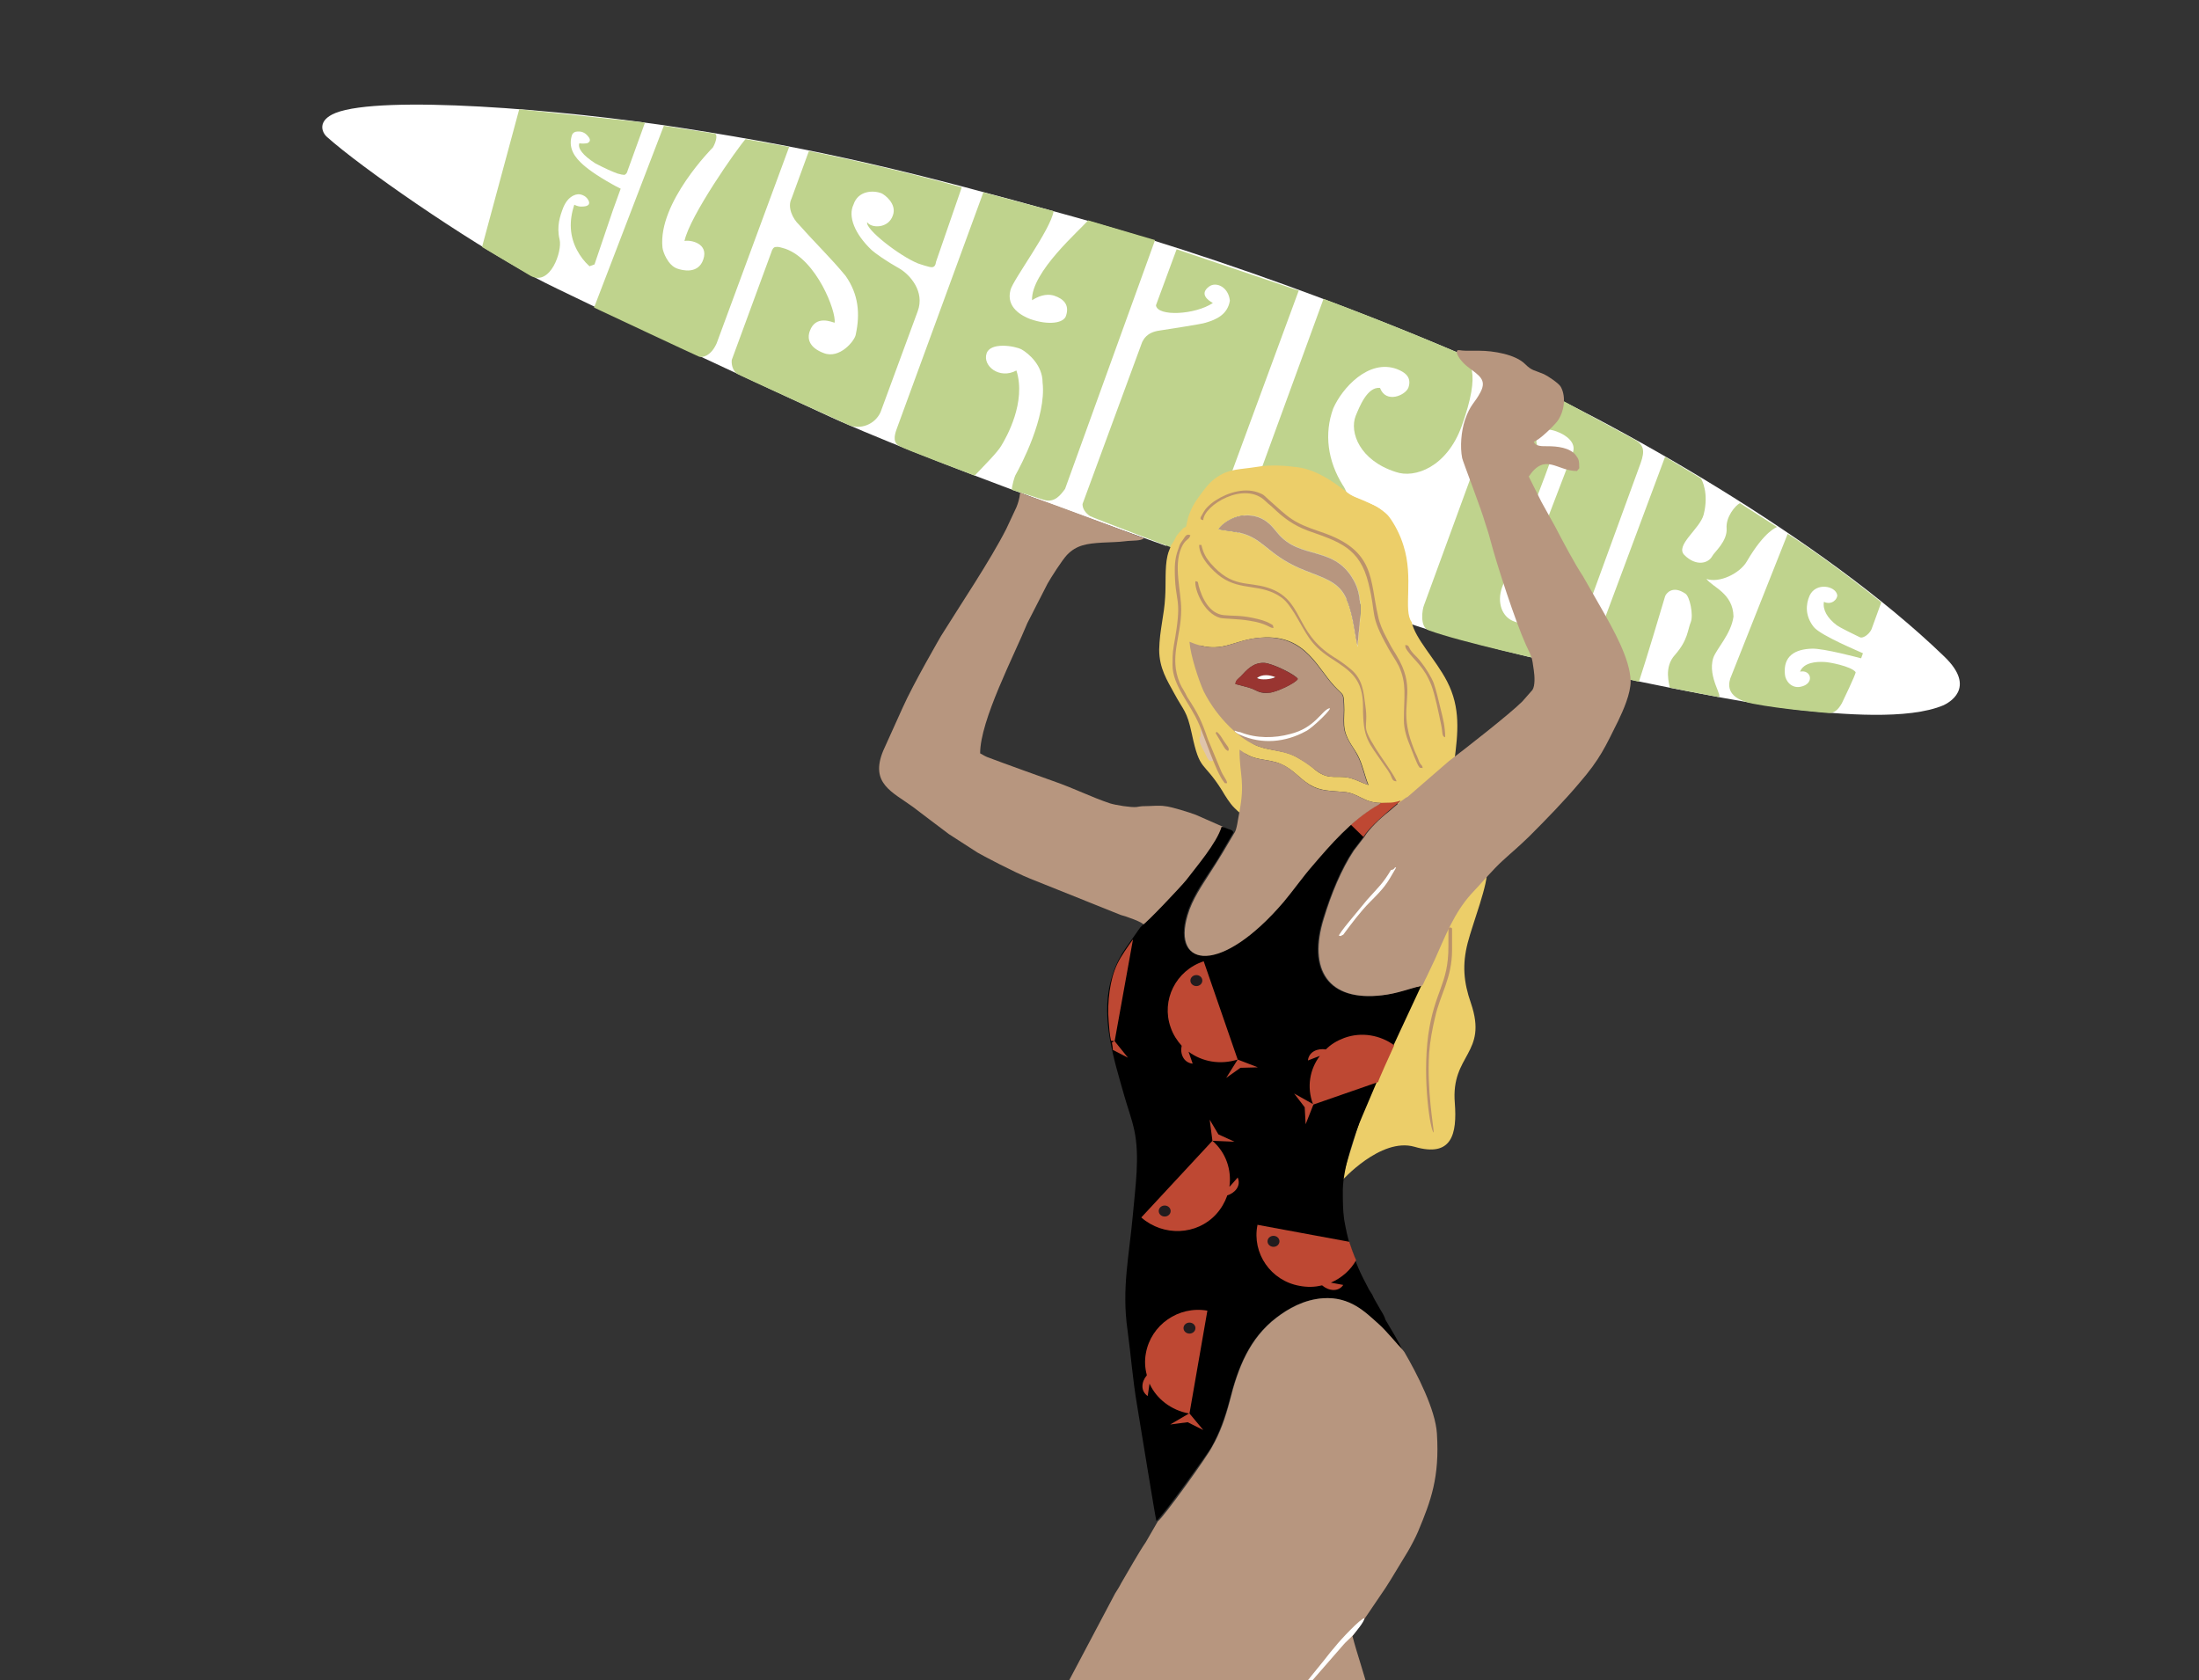 <?xml version="1.0" encoding="UTF-8"?>
<!-- Generator: Adobe Illustrator 26.0.2, SVG Export Plug-In . SVG Version: 6.00 Build 0)  -->
<svg xmlns="http://www.w3.org/2000/svg" xmlns:xlink="http://www.w3.org/1999/xlink" version="1.1" id="Layer_1" x="0px" y="0px" viewBox="0 0 479 366" style="enable-background:new 0 0 479 366;" xml:space="preserve">
<rect x="0" y="0" width="479" height="366" fill="#333333" stroke="none"/>
<style type="text/css">
	.st0{fill-rule:evenodd;clip-rule:evenodd;fill:#FFFFFF;}
	.st1{fill-rule:evenodd;clip-rule:evenodd;fill:#B7967F;}
	.st2{fill:#BFD38D;}
	.st3{fill-rule:evenodd;clip-rule:evenodd;fill:#ECCE69;}
	.st4{fill-rule:evenodd;clip-rule:evenodd;}
	
		.st5{clip-path:url(#SVGID_00000021092304055278376780000014709816148638091415_);fill-rule:evenodd;clip-rule:evenodd;fill:#CF829A;}
	
		.st6{clip-path:url(#SVGID_00000021092304055278376780000014709816148638091415_);fill-rule:evenodd;clip-rule:evenodd;fill:#424A85;}
	
		.st7{clip-path:url(#SVGID_00000021092304055278376780000014709816148638091415_);fill-rule:evenodd;clip-rule:evenodd;fill:#BE4833;}
	
		.st8{clip-path:url(#SVGID_00000021092304055278376780000014709816148638091415_);fill-rule:evenodd;clip-rule:evenodd;fill:#9D80A9;}
	
		.st9{clip-path:url(#SVGID_00000021092304055278376780000014709816148638091415_);fill-rule:evenodd;clip-rule:evenodd;fill:#496F56;}
	
		.st10{clip-path:url(#SVGID_00000021092304055278376780000014709816148638091415_);fill-rule:evenodd;clip-rule:evenodd;fill:#BF4B37;}
	.st11{fill-rule:evenodd;clip-rule:evenodd;fill:#B7967F;stroke:#FFFFFF;stroke-width:3.621045e-02;stroke-miterlimit:22.926;}
	.st12{fill-rule:evenodd;clip-rule:evenodd;fill:#993531;}
	.st13{fill-rule:evenodd;clip-rule:evenodd;fill:#DFC4AA;}
	.st14{fill-rule:evenodd;clip-rule:evenodd;fill:#BB926B;}
	.st15{fill:#BE4833;}
	.st16{fill:#221C1E;}
</style>
<path class="st0" d="M254,118.9c0.5-0.5,0.8-1.3,1.2-1.8c1.3-1.5,3.1-1.4,3.2-2.5c0.5-3.3,3.1-8.1,3.1-8.1c1.1-0.9,1.5-4.1,5.5-3.9  c1,0,6.8,0,7.7-0.2c5.6-1.4,9.7-0.7,13,2.1c2,1.6,7.2,5,8.3,4.5c1.2,0.5,4.8,2.9,5.5,3.7c1.3,1.5,2.4,3.9,3.1,6.2  c2.2,7.1-1.2,15.7,1.8,16.7c20.5,7.3,71.3,17.5,85.3,19c9.2,1,24,2.3,31.7-1c0.8-0.4,7.4-3.6,0.1-10.6  c-26.6-25.7-71.7-51.1-98.4-62.9c-9.2-4.1-47.3-20.6-91.3-32.9c-34.8-9.7-54.2-14.5-85.1-19.3c-26.9-4.2-65.7-7.2-75.6-3.3  c-4,1.6-3.1,4.2-1.8,5.3c7.3,6.5,29.3,21.9,45.7,30.8c6.9,3.7,54.9,26,61.9,29.2C199.9,99.8,254,118.9,254,118.9L254,118.9z"></path>
<path class="st1" d="M249.2,201.5c0.9-0.5,8.2-8.1,9.5-9.8c2.3-2.9,6.7-8,7.7-11.6c0,0-4.8-2.1-5.9-2.6c-1.3-0.5-5.4-1.8-6.8-1.9  c-1.1-0.2-3,0-4.2,0c-1,0-1.3,0.1-2,0.2c-1.2,0.1-4.4-0.4-5.7-0.8c-4.2-1.4-7.6-3.2-12.5-4.9l-6.4-2.3c-1.2-0.4-7.9-2.9-7.9-2.9  c-0.7-0.3-0.9-0.5-1.5-0.8c0-7.2,7.4-21.3,10.3-28.4c0.3-0.6,3.3-6.4,4.4-8.6c0.8-1.4,3.1-5,4.2-6.2c2.1-2.2,4.4-2.5,7.7-2.7  c1.7-0.1,3.5-0.1,5-0.3c1.4-0.2,3.6,0,4.1-0.7c-0.9-0.2-19.9-7.5-25.2-9.2c-2.9-1-1-1.5-2.6,2.5l-2.2,4.7  c-3.5,6.9-10.1,16.7-14.2,23.3c0,0-6.1,10.5-8.4,15.7l-4.2,9.3c-3,7.2,2,9,6.5,12.3c0,0,7.1,5.4,7.8,5.9l6.2,4  c0.8,0.5,8.2,4.4,11.5,5.7l19.7,7.9C245.3,199.6,249,200.9,249.2,201.5L249.2,201.5z"></path>
<g>
	<path class="st2" d="M129.5,57.6l-1.1,0.4c-1.2-1.1-2-2.2-2.7-3.5c-1.6-3-1.8-6.3-0.6-9.9c0.6,0.3,1.1,0.4,1.5,0.4   c0.8,0,1.3-0.1,1.6-0.4c0.2-0.3,0.2-0.6-0.1-1.1c-0.3-0.5-0.7-0.8-1.2-1c-0.7-0.3-1.4-0.2-2,0.1c-1,0.5-1.7,1.4-2.2,2.6   c-0.7,1.8-1.5,4.1-0.8,7c0.6,2.5-2,10.2-6.3,7.9L105,53.8l8.1-30l27.4,2.9l-3.8,10.5c-0.1,0.5-0.4,0.8-0.7,0.9   c-0.3,0-0.8-0.1-1.5-0.3c-1.1-0.4-2.7-1.1-4.8-2.2c-2.8-1.8-3.9-3.3-3.5-4.4c0.4,0.1,1,0.1,1.7,0c0.7-0.3,0.8-0.8,0.2-1.5   c-0.7-0.9-1.6-1.2-2.7-1c-0.4,0.1-0.7,0.4-0.8,0.7c-0.7,2.1-0.1,4.1,1.9,6c1.2,1.2,3.4,2.8,6.8,4.7c0.5,0.3,1.1,0.6,1.9,1l-1.7,4.7   L129.5,57.6z M107.2,55.6l18,6.3L107.2,55.6z"></path>
	<path class="st2" d="M156.1,74.8c-1.3,2.9-3.2,3.1-3.8,2.9c-1.2-0.5-22.9-10.7-22.9-10.7l15.2-39.6l11.1,1.7c0.6,0.1,0.4,1.6-0.4,3   c0,0-12,12-11,21.8c0.1,1,1.2,3.9,3.2,4.6c1.1,0.4,4.6,1.3,5.7-2c1.2-3.5-2.8-4.3-4.1-4c1.1-5.4,11.5-20.2,13.3-22.2l9.5,1.7   L156.1,74.8z"></path>
	<path class="st2" d="M203.9,57c-0.1,0.8-0.4,1.2-0.9,1.2c-0.4,0.1-3-0.8-3-0.8c-4-1.6-11.6-7.5-11.1-9c0.8,1.3,4.6,1.5,5.6-1.5   c0.9-2.5-1.8-4.5-2.5-4.8c-1.8-0.7-5.1-0.6-6.1,2.5c-1.2,2.5,0.2,6.3,4,9.9c0.8,0.7,3,2.3,6.2,4.1c2.1,1.3,5.4,4.9,3.8,9.2l-8.1,22   c-1.3,2.8-4.5,3.8-6.9,2.8c0,0-24-10.9-24.4-11.2c-1-0.8-1.2-2.2-1.1-3l8.6-23.4c0.2-0.7,0.5-1.2,1-1.2c0.5-0.1,1.1,0.1,2.1,0.4   c6.8,2.4,11.1,13.7,10.7,16.1c-0.5-0.1-4.1-1.8-5.4,1.8c-0.7,1.9,0.1,3.7,3,4.8c3.5,1.4,6.8-2.7,7-4c1-4.6,0.6-8.8-2.2-12.8   c-3.3-4-6.1-6.6-10.1-11.1c-1.5-1.4-2.6-3.9-1.7-5.7l3.8-10.4c0,0,16.4,3.2,33.3,7.9L203.9,57z"></path>
	<path class="st2" d="M232,106.5c-0.9,1.2-2.2,3.1-4.6,2.4l-7-2.2c0-0.8,0.6-3,0.9-3.4c0.9-1.6,6.7-12.4,5.8-20c0-3.7-3-6.3-4.6-7.2   c-1.6-0.8-6.8-1.6-7.6,0.9c-0.9,2.7,2.8,5.7,6.5,3.7c2.2,6.9-2.2,14.6-3.3,16.4c-0.8,1.4-3.7,4.3-5.8,6.5c0,0-15.6-5.9-16.1-6.3   c-1.8-0.7-1.4-2.4-0.9-3.8l18.9-51.6l15.3,4.1c-0.6,4-8.9,15-9.4,17.2c-1,3.8,2.5,5.6,4.3,6.3c4,1.4,7.3,0.9,7.8-0.7   c0.8-2.4-0.5-3.7-2.6-4.4c-1-0.3-2.6-0.4-4.8,1c-0.2-6.2,10.5-15.3,12.2-17.4l14.6,4.3L232,106.5z"></path>
	<path class="st2" d="M262.3,119.2c-1,1.4-3,1.8-5.2,0.8c0,0-19.3-7.3-19.7-7.6c-1-0.7-1.6-1.6-1.6-2.6l13-35.3   c0.3-0.5,0.9-2.1,3.8-2.5c1.9-0.3,9.2-1.4,10-1.7c2.4-0.7,4.8-1.8,5.3-4.8c-0.3-3-3-4.2-4.5-3.1c-2.2,1.6-0.3,3,0.8,3.6   c-3.9,2.6-12.1,3-12.4,0.5l4.5-12.2l26.6,9L262.3,119.2z"></path>
	<path class="st2" d="M318.4,92.8c-3.2,8.9-10.2,11.5-14.4,10c-7.8-2.5-10.1-8.6-8.7-12.2c0.8-1.9,2.5-6.4,5.3-6.1   c1.3,3.5,5.6,1.6,6.2-0.1c0.8-2.4-1-3.4-2.5-4c-6.2-2.3-12,4.2-13.9,8.6c-2,5.5-1.2,11.4,2.1,16.7c2.3,3,8.5,27.4,6.2,26.7   l-26.9-9.5c-0.6-0.3-1.1-0.6-1.6-1c-1.1-0.8-1.7-1.7-1.7-2.6l19.8-54.2c17.3,6.5,28.2,11.3,29,11.6   C320.4,78.1,322.7,80.8,318.4,92.8z"></path>
	<path class="st2" d="M342,143c-0.5,1.3-2.2,1.8-4.4,1.1c0,0-19.3-4.2-26.4-6.8c-2-0.7-1.4-4.6-1-5.5l16.4-44.8   c1.5-3.9,4.6-4.2,6.8-3.5l22.2,12c2.6,1.3,2.7,2.7,1.8,5.3L342,143z M334.2,134c0.8-1.3-0.8-4.1-3.9-2.9c0.4-1.6,12-31.6,12.3-32.5   c0.8-2.1-1.3-3.8-3.5-4.6c-2.7-1-3.8-0.1-4.3,1.2c-0.7,2.2,1.4,4.1,3.5,3.5c-0.1,1-10.7,28.4-11.1,29.2c-1.2,3.4,0,6.6,2.7,7.5   C333.2,136.7,333.7,135,334.2,134z"></path>
	<path class="st2" d="M387.1,114.8c0,0-2.7,0.8-6.6,7.5c-1.5,2.6-6,4.8-8.8,3.8c1.3,1.8,5.8,3.1,5.9,8.2c-0.5,3.8-3.7,7-4.4,9   c-1.4,4.3,2.6,9,0.9,8.5l-10.4-2c0-0.7-1.4-4.4,1.2-7.2c2.8-3.2,2.7-5.4,3.4-7.1c0.6-1.5-0.2-5.6-1.2-6.2c-2.8-1.9-4.2,0-4.4,0.6   c-0.7,2.4-4.3,14.4-5.7,18.6c0,0-6.9-1.5-9.6-2.2c-1.5-0.2-0.6-3.7-0.4-4.7l15.7-42.1l7.8,4.7c0.2,0.3,1.8,3.2,0.6,7.9   c-0.8,3.1-6.3,6.7-4.2,8.8c2.5,2.5,5.2,1.9,6.1,0.2c0.4-0.8,3.3-3.2,3.1-6c-0.2-2.5,1.9-5,2.9-5.5L387.1,114.8z"></path>
	<path class="st2" d="M401.2,153.2c-0.8,1.4-1.7,2.3-3.2,2.1c0,0-10-0.8-16.1-2c-5.7-1.1-5.5-3.9-5-5.5l12.5-31.5   c9.2,5.8,20.4,14.9,20.4,14.9s0,0-2,5.5c-0.3,1.2-1.9,2.5-2.7,2.1c-1.7-0.8-4.3-2.1-5-2.6c-2.1-1.6-3.1-3.4-2.8-5.1   c1.7,0.8,3-0.6,2.9-1.5c-0.4-2-4.6-2.8-6,0.1c-0.9,2-1,4.5,0.9,6.9c1.6,1.9,9.9,5.3,10.7,5.7l-0.4,1.1c-0.4-0.1-8.2-2.2-10.7-2.1   c-3.7,0.1-6.3,1.6-5.9,5.6c0.1,1.4,1.4,3.1,3.4,2.7c3.1-0.6,2.4-3.8-0.1-3.3c0.8-2,3.5-2.2,5.3-2.1c0.9,0,5.8,0.9,6.8,2.2   C404.4,146.6,401.2,153.2,401.2,153.2z"></path>
</g>
<path class="st3" d="M298.9,239.8C298.9,239.8,299,239.9,298.9,239.8L298.9,239.8C299,239.9,298.9,239.9,298.9,239.8L298.9,239.8z   M294.5,148.1c-0.2,1.3-0.1,3-0.2,4.2c-0.2,1.4,0,3.2,0.1,4.4c0.4,2.9,1,4.8,2.1,7c1.4,3,1.4,2.8,3.4,5.6c4.2,6.2,5.2,8.2,9.7,3.8  l2.3-2.3c0.7-0.8,1.4-1.7,2.3-2.3c0,5.9,1.7,8.2,4.6,13.1c0.9,1.5,2.3,4.4,2.5,6.5c0.2,2.5,0.1,3.4-0.6,5.7c-0.2,0.6-2,0.8-2,1.4  c-2.2-1.5-1.1,1-2.7,4.3l-6,12.5c-3.2,6.3-5.9,12.9-9,18.8c-2.6,5.2-9.5,28.7-8.8,26.5c0,0,8.5-9.6,15.9-7.5  c8.2,2.4,9.3-2.8,8.8-9.5c-0.9-10.7,7.3-10.7,3.5-21.8c-1.6-4.6-1.9-8.4-0.7-13.1c1.1-4.3,4.6-13.1,4.2-16.1c-0.3-2.1,0-1.8-0.8-4.3  c-2.4-7-7.6-10-6.3-19.2c0.8-6.2,1.4-11.6-1.6-17.4c-2.5-4.8-6.9-9.2-7.7-12.9c-1.9-2.5,0.5-9.6-1.8-16.7c-0.7-2.3-1.9-4.6-3.1-6.2  c-1.7-2.3-7.2-4.2-8.4-4.7c-1.1,0.5,0.4,9,1.2,11.4c0.8,2.4,2.2,10.4,1.2,12.8L294.5,148.1z"></path>
<path class="st3" d="M255.1,118.7c-0.2,0.8-0.6,1.4-0.8,2.4c-0.6,2.6-0.3,6.2-0.5,9c-0.2,3.9-1.2,7.1-1.3,11.4  c0,4.1,1.8,6.8,3.2,9.4c2.2,4.1,2.8,3.8,3.9,8.9c1.8,8.5,2.4,5.7,6.6,12.4c0.7,1.2,1.7,2.8,2.6,3.7c0.6,0.6,2.8,2.7,3.6,2.8  c1,0.2,1.6-0.6,1.5-1.4c-0.1-0.8-0.6-1.5-0.9-2.3c-0.6-1.9-0.8-5.7-1.3-8.2l-0.5-2.8c0.7-0.1,1.2-0.4,1.5-1c0.5-1.2-1.4-4.2-2-5.2  c-0.8-1.4-1.9-4.3-3.1-4.3c-0.8,0-0.1,0.3-2.1,0.3l-1.7-3.4c-0.6-1.3-1-2.4-1.5-3.8c-2.7-8.1,1.6-28.6,2.2-29.9  c0.2-0.5-4.9-3.4-6.9-1.5c-0.5,0.5-0.8,0.9-1.3,1.5C255.9,117.4,255.6,118.2,255.1,118.7L255.1,118.7z"></path>
<path class="st4" d="M300.7,285.3c-0.4-0.7-0.8-1.4-1.2-2.1c-0.2-0.4-0.4-0.7-0.6-1.2c-0.3-0.5-0.4-0.6-0.7-1.1  c-2.1-4-2.7-5.3-4.1-9.6c-0.6-1.9-0.9-3.4-1.3-5.6c-0.3-2.1-0.3-4.2-0.3-6.5c0.1-4.9,2.5-12.1,4.3-16.2c0,0,3-7.1,3.1-7.3  c0.4-1.1,9.7-21,9.7-21c-3,0.7-5.2,1.7-8.7,2.1c-11.8,1.4-16.2-5.6-12.7-16.8c1.7-5.4,3.8-10.6,6.5-14.7l2.3-3  c1-1.7,3.7-4.1,5.2-5.4l2.8-2.4l-0.1-0.2c-2,0.6-2.2,0.4-4.3,0.5c-0.3,0.5-0.6,0.5-1.2,0.8c-5.4,3.3-9.6,8.2-13.7,12.9  c-2.1,2.5-4.2,5.4-6.3,7.9c-13.6,15.9-24.3,14.4-20.9,2.9c1-3.5,3.2-6.7,4.9-9.3c0.9-1.4,1.9-2.8,2.7-4.3l2.6-4.4  c-0.3-0.5-0.5-0.5-1.1-0.7c-0.4-0.2-1-0.4-1.5-0.5c-1.1,3.6-5.5,8.7-7.7,11.6c-1.3,1.6-8.6,9.3-9.5,9.8l-0.5,0.5  c-0.2,0.3-0.3,0.4-0.5,0.7c-2.8,4.1-4.6,5.8-6,11.2c-2.1,8.2,0.8,17,3,24.8c0.7,2.5,1.6,4.8,2.2,7.6c1.2,5.7,0.2,12.2-0.3,18  c-0.8,9.1-2.5,16.3-1.2,25.4c0.8,5.9,1.1,10.6,2.1,16.5c0.6,3.5,4,24.7,4.2,25.1c1.2-0.8,10.9-14.3,12-16.1  c1.7-3.1,2.9-6.4,3.9-10.1c1.8-7.2,4.3-13.6,10.2-18.1c2.5-1.9,5.9-3.9,10.1-4.2c5.8-0.4,9.1,3,12.1,5.6c1.8,1.6,4.2,4.6,5.2,5.6  c-0.2-0.9-2.9-5.3-3.6-6.5C301.6,286.8,301.2,286.1,300.7,285.3z"></path>
<g>
	<defs>
		<path id="SVGID_1_" d="M300.8,174.8c-0.3,0.5-0.6,0.5-1.2,0.8c-5.4,3.3-9.6,8.2-13.7,12.9c-2.1,2.5-4.2,5.4-6.3,7.9    c-13.6,15.9-24.3,14.4-20.9,2.9c1-3.5,3.2-6.7,4.9-9.3c0.9-1.4,1.9-2.8,2.7-4.3l2.6-4.4c-0.3-0.5-0.5-0.5-1.1-0.7    c-0.4-0.2-1-0.4-1.5-0.5c-1.1,3.6-5.5,8.7-7.7,11.6c-1.3,1.6-8.6,9.3-9.5,9.8l-0.5,0.5c-0.2,0.3-0.3,0.4-0.5,0.7    c-2.8,4.1-4.6,5.8-6,11.2c-2.1,8.2,0.8,17,3,24.8c0.7,2.5,1.6,4.8,2.2,7.6c1.2,5.7-0.1,12.2-0.3,18c-0.3,11.3-1.5,15.9-1.2,25.4    c0.2,6,1.1,10.6,2.1,16.5c0.6,3.5,4,24.7,4.2,25.1c1.2-0.8,10.9-14.3,12-16.1c1.7-3.1,2.9-6.4,3.9-10.1    c1.8-7.2,4.3-13.6,10.2-18.1c2.5-1.9,5.9-3.9,10.1-4.2c5.8-0.4,9.1,3,12.1,5.6c1.8,1.6,4.2,4.6,5.2,5.6c-0.2-0.9-2.9-5.3-3.6-6.5    c-0.4-0.7-0.8-1.4-1.3-2.2c-0.4-0.7-0.8-1.4-1.2-2.1c-0.2-0.4-0.4-0.7-0.6-1.2c-0.3-0.5-0.4-0.6-0.7-1.1c-2.1-4-2.7-5.3-4.1-9.6    c-0.6-1.9-0.9-3.4-1.3-5.6c-0.3-2.1-0.3-4.2-0.3-6.5c0.1-4.9,2.5-12.1,4.3-16.2l12.8-28.3c-3,0.7-5.2,1.7-8.7,2.1    c-11.8,1.4-16.2-5.6-12.7-16.8c1.7-5.4,3.8-10.6,6.5-14.7l2.3-3c1-1.7,3.7-4.1,5.2-5.4l2.8-2.4l-0.1-0.2    C303.1,174.9,302.8,174.7,300.8,174.8L300.8,174.8z"></path>
	</defs>
	<clipPath id="SVGID_00000141444337227014889190000004825230315412734649_">
		<use xlink:href="#SVGID_1_" style="overflow:visible;"></use>
	</clipPath>
	
		<path style="clip-path:url(#SVGID_00000141444337227014889190000004825230315412734649_);fill-rule:evenodd;clip-rule:evenodd;fill:#CF829A;" d="   M237.3,188.3c0,0.8,0.9,2.2,1.3,2.8c0.9,1.5,2,3.7,2.4,5.4c0.8,3.1,0.3,5.9-0.2,8.9c-0.2,1.4-0.7,2.9,1.3,2.2   c1.3-0.4,2.5-1.5,3.5-2.5c0,0,0,0,0,0c0,0,0.1-0.1,0.1-0.1l0.5-0.6c2.7-2.9,4-8.9,2.3-12.6c-0.5-1.2-1-1.7-1.7-2.6   c-1.7-1.9-6.6-3.3-8.9-1.7C237.8,187.9,237.3,188.1,237.3,188.3L237.3,188.3z"></path>
	
		<path style="clip-path:url(#SVGID_00000141444337227014889190000004825230315412734649_);fill-rule:evenodd;clip-rule:evenodd;fill:#424A85;" d="   M255.2,173.8c0,1.5,0,2.5,0.8,3.8c0.7,1.2,1.3,1.4,2.5,1.4c1.6,0,3-1.4,3.5-2.9c0.4-0.9,0.4-0.9,0.7-2c0.1-0.4,0.2-0.7,0.3-1   l0.6-1.8h-8.1C255.3,172.2,255.2,173.1,255.2,173.8L255.2,173.8z M268.7,171.4c0.5,3.3,1.3,7.9,4.1,7.9c1,0,2.2-0.4,2.7-1.3   c1-1.6,1-4.2,0.6-6.6H268.7L268.7,171.4z"></path>
	
		<path style="clip-path:url(#SVGID_00000141444337227014889190000004825230315412734649_);fill-rule:evenodd;clip-rule:evenodd;fill:#BE4833;" d="   M300.3,185.1c1.4,0.8,2.3,1.1,3.6,0.9c2.3-0.3,3-1.9,4.1-3.4c0.2-0.3,0.4-0.5,0.6-0.7c1.4-1.9,3.2-3.7,3.9-6.1   c0.5-1.7,0.5-3.1-0.2-4.4H290c0,2.7,2.4,6.2,4.2,8.2C295.5,180.8,298.7,184.2,300.3,185.1L300.3,185.1z"></path>
	
		<path style="clip-path:url(#SVGID_00000141444337227014889190000004825230315412734649_);fill-rule:evenodd;clip-rule:evenodd;fill:#9D80A9;" d="   M316.7,227.3c0-3.9,3.1-6.9,6.4-6.9c0.4,0,1,0.5,1.3,0.8c1.1,1,1.2,1.2,1.5,2.9c0.6,3.1,0,6-2.3,8c-1.1,0.9-2.8,1.3-4,0.8   C317.6,232.1,316.7,229.4,316.7,227.3L316.7,227.3z M309.2,231c0,3,1.2,5,3.5,6.1c1.4,0.6,2.5,0.6,4,0.6c1,0,1.7-0.2,2.6-0.2   c1.5,0,2.4,0.4,4.2,0.4c3,0,4.6-1.3,6.1-3.1l1.2-2c1.2-2.5,1-4.8,0.5-7.4c-0.2-1.4-0.2-1.7-0.5-3.1c-0.4-1.7-1.1-3.6-2-5l-1.5-2   c-0.5-0.7-1.2-1.2-1.9-1.6c-1-0.5-1.7-0.6-2.7-0.6c-2.2,0.1-3.1,1-4.4,2.4c-0.2,0.3-0.5,0.7-0.7,1c-1.8,3.1-0.5,3.9-4,6.6   c-1.8,1.3-2.9,2.7-3.8,5C309.6,228.7,309.2,230,309.2,231L309.2,231z"></path>
	
		<path style="clip-path:url(#SVGID_00000141444337227014889190000004825230315412734649_);fill-rule:evenodd;clip-rule:evenodd;fill:#424A85;" d="   M263.6,331.3l0.4-1.2c0.1-0.3,0.2-0.7,0.3-1c0.3-0.8,0.8-1.9,1.5-2.5c0.2-0.1,0.7-0.4,0.9-0.4c1.1,0,1.5,2,1.7,3.1   c0.1,0.5,0.2,1.2,0.3,2h7.4c-0.3-2.2-0.9-4.2-1.4-5.5c-0.3-0.7-0.6-1.6-1-2.2c-0.2-0.4-0.3-0.7-0.5-1c-0.3-0.6-0.8-1.5-1.2-1.9   c-1.2-1.7-2.8-2.8-4.9-2.8c-2.3,0-5.2,1.8-6.8,3.5c-0.5,0.5-1.1,1.4-1.5,2c-0.8,1.2-1.9,3.4-2.3,4.7c-0.3,0.9-0.7,2.1-1,3.4H263.6   L263.6,331.3z"></path>
	
		<path style="clip-path:url(#SVGID_00000141444337227014889190000004825230315412734649_);fill-rule:evenodd;clip-rule:evenodd;fill:#496F56;" d="   M278.1,311.3c0.2-0.1,0.4-0.1,0.6-0.2c0.2-0.1,0.5-0.2,0.7-0.3c2.7-1.4,2.4-3.6,3.5-5.5c1.4-2.3,2.7-3.4,2.2-6.3   c-0.3-2.1-2-3.2-3.9-3.4c-0.6-0.1-1.9,0.1-2.5,0.4c-0.2,0.1-0.4,0.1-0.6,0.2V311.3L278.1,311.3z"></path>
	
		<path style="clip-path:url(#SVGID_00000141444337227014889190000004825230315412734649_);fill-rule:evenodd;clip-rule:evenodd;fill:#9D80A9;" d="   M316.7,307.3c0-3.9,3.1-6.9,6.4-6.9c0.4,0,1,0.5,1.3,0.8c1.1,1,1.2,1.2,1.5,2.9c0.6,3.1,0,6-2.3,8c-1.1,0.9-2.8,1.3-4,0.8   C317.6,312.1,316.7,309.3,316.7,307.3L316.7,307.3z M309.2,310.9c0,3,1.2,5,3.5,6.1c1.4,0.6,2.5,0.6,4,0.6c1,0,1.7-0.2,2.6-0.2   c1.5,0,2.4,0.4,4.2,0.4c3,0,4.6-1.3,6.1-3.1l1.2-2c1.2-2.5,1-4.8,0.5-7.4c-0.2-1.4-0.2-1.7-0.5-3.1c-0.4-1.7-1.1-3.6-2-5l-1.5-2   c-0.5-0.7-1.2-1.2-1.9-1.6c-1-0.5-1.7-0.6-2.7-0.6c-2.2,0.1-3.1,1-4.4,2.4c-0.2,0.3-0.5,0.7-0.7,1c-1.8,3.1-0.5,3.9-4,6.6   c-1.8,1.3-2.9,2.7-3.8,5C309.6,308.7,309.2,309.9,309.2,310.9L309.2,310.9z"></path>
	
		<path style="clip-path:url(#SVGID_00000141444337227014889190000004825230315412734649_);fill-rule:evenodd;clip-rule:evenodd;fill:#BF4B37;" d="   M312.4,331.3c-0.3-0.5-0.7-1-1.2-1.4c-0.4-0.4-0.9-0.8-1.4-1.2c-1.8-1.3-3-2-5.1-2.6c-0.4-0.1-0.7-0.2-1.1-0.3   c-2.1-0.5-7.4-1-9.4-0.5c-1.4,0.4-2.6,1.4-3.5,3c-0.5,0.9-0.5,1.7-0.6,2.5c0,0.1,0,0.3,0,0.4H312.4L312.4,331.3z"></path>
</g>
<g>
	<path class="st1" d="M252.2,331.4l-2.6,4.5c-1.7,2.5-3.8,6.3-5.4,9c-0.4,0.8-0.8,1.4-1.3,2.2l-10,18.9c-0.4,0.7-1,1.8-1.2,2.5h66.4   c-1-4.1-2.4-7.9-3.5-12.1c0,0,1.2-1.7,1.5-2.1l5.7-8.4c0.4-0.7,0.8-1.2,1.2-1.9l3.7-6.1c0.7-1.2,1.7-3.1,2.2-4.3   c2.8-6.7,4.7-11.8,4.1-21.3c-0.3-5.2-4.3-13-7.1-17.8l-0.4-0.5c-1-1-3.4-4-5.2-5.6c-2.9-2.6-6.2-6-12.1-5.6   c-4.2,0.3-7.6,2.3-10.1,4.2c-5.9,4.5-8.4,10.9-10.2,18.1c-1,3.8-2.1,7-3.9,10.1C263.1,317.1,253.4,330.6,252.2,331.4L252.2,331.4z"></path>
</g>
<path class="st3" d="M268.4,159.5c0.5,0.1,0.7,0.2,1.1,0.6c0.4,0.4,0.3,0.4,0.2,1h-0.4C269.1,160.3,268.6,160.2,268.4,159.5  L268.4,159.5z M268.4,159.5L268.4,159.5L268.4,159.5z M295.8,153.8L295.8,153.8L295.8,153.8z M296,151.5l0.2-1.4l1,2.4  C297,152.4,295.9,151.8,296,151.5L296,151.5z M265.4,115.3c2-2.7,7.2-4.6,11-1.3c0.6,0.5,1.4,1.5,1.9,2.1c4.9,6,12.6,2.4,16.9,10.9  c2,4,0.9,9.2,0.5,13.8c-0.7-3.7-1.1-8-2.8-11.1c-1.7-3-4.9-3.9-8.6-5.4c-7.6-3-8.7-6.4-13.1-7.9  C269.1,115.7,267.6,115.7,265.4,115.3L265.4,115.3z M298.5,111.7l-0.2-0.2L298.5,111.7L298.5,111.7z M298.3,111.5l-0.2-0.3  L298.3,111.5L298.3,111.5z M259.1,139.8c7,3,9.3-0.5,15.6-0.9c10.1-0.8,12.3,7.1,16.7,11.3c1.2,1.2,1.3,0.9,1.4,3.3  c0.1,1.5-0.1,3,0,4.5c0.2,2.8,1.8,4.4,2.9,6.4c1.1,2,1.5,4.4,2.4,6.6c-1.3-0.4-2.5-1.1-3.9-1.5c-1.8-0.5-3.2-0.1-4.9-0.4  c-1.5-0.3-2.6-1.2-3.5-2c-1-0.8-1.9-1.4-3.2-2.1c-2.7-1.6-5.6-1.4-8.4-2.4c-3.8-1.4-3.2-3.9-6.1-4.4c-0.5,0-1.4,0.1-1.8,0.3  c0.1,0.8,0.3,0.7,0.8,1.3c1,1.2,1.6,2.4,2.9,3.5c1.1,0.7,1.7,1.3,3.4,1.8c1.4,0.4,3,0.5,4.4,0.9c2.9,0.8,4.6,2.8,6.4,4.2  c2.7,2,4.4,2,8.4,2.3c3.3,0.2,4.4,2.4,8.2,2.4c2-0.1,2.3,0.1,4.3-0.5c0.5-0.7,1-0.7,1.1-1.7c-1.2-0.3-0.5,0.3-1.6,0.3  c-0.1-0.5-1-1.4-1.5-1.9c-1.3-1.4-3.3-4.2-4.1-5.9c-1.3-2.6-3.7-6.9-3.7-9.7c0.7,0,0.4,0,0.9-0.2c0-1-0.3-0.7-0.4-1.6l3.5,2.1  c1.3,1.4,2.6,5.1,4.1,3c-0.2-0.9-0.4-0.8-0.9-1.4c1.2,0.3,3.4,2,4.4,2.3c1.6-1.4,0.5-1.5-1.9-2.9l-4.2-2.2c-1.4-0.8-2.5-3.6-3.1-5.2  c-0.5-1.4-0.6-1.8-0.6-3.6c0-4.6,0-0.2,1.9-6.5c1.3-4.4,2.5-9.4,2.6-14.1c0-3.4-1.2-8.8-2.6-12.1c-0.2-0.6-0.5-1-0.6-1.5  c1.2,0.8,2,3.6,2.8,3.7c0.8-0.2,1.2-0.4,0.8-1.4c-0.4-1.1-0.2-2-1-2.7c-2-1.8-4.9-1.8-7.9-4.2c-2.6-2-6.2-4.6-10.3-5.2  c-3-0.4-6.1-0.6-9-0.1c-3.8,0.6-5.9,0.4-8.5,2.1c-1.8,1.1-2.9,2.7-4.5,4.9c-0.7,1-1.3,2.1-1.7,3.2c-0.5,1.2-0.6,2.5-1,3.9  c-0.2,0.7-0.6,1.2-0.1,1.7c0.7,0.7,1.3,0.1,1.5-0.6c1,0.5,0.5,0.2,1.8,0.2c-1.8,3.3-3,10.4-3,14.5l0.2,5.8c-0.7-0.5-1.4-1.4-1.7-2.4  c-0.3-1.1-0.1-2.8-1.7-2c-0.6,1.3,0.4,3.5,1,4.3C256.8,138.4,258,139.2,259.1,139.8L259.1,139.8z"></path>
<path class="st1" d="M268.9,181.4l-2.6,4.4c-0.9,1.5-1.8,2.9-2.7,4.3c-1.7,2.7-3.9,5.8-4.9,9.3c-3.4,11.5,7.3,13,20.9-2.9  c2.1-2.5,4.2-5.5,6.3-7.9c4.1-4.8,8.3-9.6,13.7-12.9c0.6-0.3,0.8-0.4,1.2-0.8c-3.8,0-4.9-2.2-8.2-2.4c-4-0.3-5.7-0.2-8.4-2.3  c-1.8-1.4-3.5-3.5-6.4-4.2c-1.4-0.4-3-0.5-4.4-0.9c-1.7-0.5-2.3-1.1-3.4-1.8c0,5.8,1.3,6.8-0.1,14  C269.7,178.2,269.4,180.8,268.9,181.4L268.9,181.4z"></path>
<path class="st1" d="M269.1,149c0.1-0.8,0.7-1.2,1.2-1.7c1.3-1.4,2.7-3,5.1-2.9c1.8,0.1,6.9,2.6,7.3,3.5c-0.5,0.9-4.7,2.9-6.2,3  c-2,0.2-2.4-0.3-3.8-0.9C271.6,149.6,270.1,149.3,269.1,149L269.1,149z M259.1,139.8c0.2,2.9,2,8.4,3.1,10.8c2.9,5.8,8,10.6,11.9,12  c2.8,1,5.7,0.9,8.4,2.4c1.2,0.7,2.1,1.3,3.2,2.1c0.9,0.7,2.1,1.7,3.5,2c1.7,0.3,3.1-0.1,4.9,0.4c1.5,0.4,2.7,1.1,3.9,1.5  c-0.9-2.2-1.3-4.6-2.4-6.6c-1.1-2.1-2.7-3.7-2.9-6.4c-0.1-1.5,0.1-3,0-4.5c-0.1-2.4-0.2-2.1-1.4-3.3c-4.3-4.1-6.6-12-16.7-11.3  C268.4,139.3,266.2,142.8,259.1,139.8L259.1,139.8z"></path>
<path class="st11" d="M265.4,115.3c2.2,0.4,3.7,0.4,5.8,1.1c4.4,1.5,5.5,4.9,13.1,7.9c3.7,1.5,6.9,2.3,8.6,5.4  c1.7,3.1,2,7.4,2.8,11.1c0.4-4.6,1.4-9.9-0.5-13.8c-4.2-8.5-11.9-4.8-16.9-10.9c-0.5-0.6-1.3-1.6-1.9-2.1  C272.6,110.7,267.4,112.6,265.4,115.3L265.4,115.3z"></path>
<path class="st12" d="M273.8,147.7c1.1-0.8,2.8-0.6,4-0.2C276.9,148,274.7,148.1,273.8,147.7L273.8,147.7z M269.1,149  c1,0.3,2.5,0.6,3.6,1c1.4,0.6,1.8,1,3.8,0.9c1.5-0.1,5.8-2.1,6.2-3c-0.4-0.8-5.5-3.4-7.3-3.5c-2.4-0.1-3.7,1.4-5.1,2.9  C269.8,147.8,269.1,148.1,269.1,149L269.1,149z"></path>
<path class="st13" d="M261.3,160.9c0,1.1,0.2,1.3,1.1,3c0.3,0.5,0.7,1.9,1.4,1.9c1.1,0,0.2-1.5-0.6-3.8c-0.8-2.4-0.4-3.1-1.5-3.2  c-0.4,0.8,0,1-0.2,1.6C261.3,161,261.3,160.1,261.3,160.9L261.3,160.9z"></path>
<path class="st0" d="M273.8,147.7c0.9,0.5,3.1,0.3,4-0.2C276.6,147,274.9,146.8,273.8,147.7L273.8,147.7z"></path>
<path class="st14" d="M262.1,113.3c0.1-3.2,9-8.7,13.6-4.1c0.6,0.6,1.1,0.9,1.7,1.5c2.2,2.1,4.3,3.7,7.5,4.9  c6.8,2.4,11.3,3.7,13.2,11.5c1.8,7.2,0.1,6.6,4.3,14.1c0.7,1.3,1.6,2.5,2.3,3.9c1.8,3.9,1.1,6.6,1.1,11.7c0,2.2,0.7,4.1,1.4,5.8  c0.2,0.5,1.5,4,1.9,4.4c0.3,0.3-0.2,0.2,0.8,0.3c-0.1-0.6-0.2-0.5-0.5-0.9c-0.3-0.5-0.3-0.5-0.5-1.1c-0.3-0.8-0.6-1.3-0.9-2.1  c-0.6-1.6-1.1-2.9-1.4-4.7c-1.1-5.9,1.8-8.9-2.5-15.9c-0.9-1.4-1.5-2.5-2.2-3.9c-0.7-1.3-1.4-2.9-1.7-4.4  c-1.9-8.1-0.5-14.4-12.4-18.4c-6.3-2.1-6.9-3-11.5-7.1c-0.6-0.5-0.9-1-1.7-1.3c-3.2-1.5-7.2-0.2-9.8,1.5c-0.7,0.4-1.7,1.3-2.2,1.9  c-0.2,0.3-0.6,0.9-0.8,1.3C261.4,112.8,261.3,113.2,262.1,113.3L262.1,113.3z"></path>
<path class="st14" d="M304.2,170.2c-0.1-0.8-4-6.2-4.5-7.1c-3.5-5.6-1.5-4-2.3-9.5c-0.4-2.9-0.5-5.8-3.5-8.1  c-1.1-0.9-2.1-1.6-3.4-2.4c-8.8-5.5-6.3-12.5-14.4-15.1c-4.5-1.4-7.7,0.1-12.4-5.3c-1-1.2-1.6-2.2-2-4h-0.5c0,2.8,3.1,5.8,4.8,7  c4.4,3.1,8.8,1.3,13.2,4.5c1.2,0.9,1.9,2.1,2.7,3.3c2.7,4.4,3.3,6.8,7.9,9.8c4.5,2.9,7.1,4.6,7.1,10.7c0,7,1.1,7.5,4.7,12.8  c0.5,0.7,0.8,1.1,1.2,1.8C303.4,169.9,303.3,170.1,304.2,170.2L304.2,170.2z"></path>
<path class="st14" d="M255.9,124.1c0,7.3,1.6,5.8,0.1,14.7c-0.5,2.9-0.6,3.2-0.6,6c0,4.6,3.8,8.3,5.8,13c1.1,2.5,3.7,10.4,5.3,12.4  c0.4,0.5,0.1,0.4,0.8,0.4c-0.1-0.9-0.8-1.3-1.5-3.1l-2.7-6.5c-1.4-4.1-2.1-5.5-4.5-9.2c-0.3-0.6-0.5-1-0.8-1.5  c-0.3-0.5-0.5-0.8-0.8-1.5c-2.4-5.7,0.3-10,0.3-16c0-4.1-1.7-9.4,0-13.4c0.9-2.1,1.7-1.7,2-2.8c-0.8-0.4-1.1,0.2-1.5,0.8  c-0.4,0.6-0.8,1-1,1.8C256.2,120.8,255.9,122.1,255.9,124.1L255.9,124.1z"></path>
<path class="st14" d="M312.3,246.7c0-1.3-1.5-9-1-17.3c0.2-2.6,0.7-5.3,1.3-7.8c1.1-5,3.7-8.5,3.7-14.7v-4.4c0-0.5-0.1-0.3-0.4-0.5  c-0.6,0.4-0.3-0.1-0.4,0.7l0,3.5c0,8.3-3,9.5-4.4,19.3C309.8,235.3,311.6,246.5,312.3,246.7z"></path>
<path class="st0" d="M269.1,159.2c-0.4-0.2-0.1,0.4,1.1,0.9c4.7,2.1,9.8,1.6,14.2-0.8c1.4-0.6,6.3-5.4,5.1-5  c-1.6,0.5-3.1,4.3-8.5,5.6c-3.3,0.9-7.3,1-10.8-0.4C269.5,159.4,269.1,159.2,269.1,159.2z"></path>
<path class="st14" d="M314.8,160.6c0-2.3-0.5-4.2-1-6.2c-0.5-2-0.9-3.9-1.5-5.6c-0.5-1.3-1.8-3.4-2.7-4.5c-0.5-0.7-1.1-1.3-1.7-1.9  c-1.4-1.5-0.7-1.8-1.8-1.9c0,0.7,0.2,0.8,0.5,1.3c1.6,2.2,3.6,3.4,5.2,7.5c0.8,2.1,1.6,6.1,2.1,8.5  C314.3,159.6,314,160.4,314.8,160.6L314.8,160.6z"></path>
<g>
	<path class="st14" d="M277.4,136.8c-0.1-0.7-0.1-0.6-0.6-0.9c-1.2-0.7-2.5-1-3.9-1.3c-2.8-0.6-4.4-0.4-6.3-0.6   c-3.2-0.3-4.8-3.8-5.5-6.4c-0.2-0.8,0-0.9-0.7-1c-0.3,1.5,1.7,7,5.4,8c0.8,0.2,4,0.2,6.3,0.6C276.1,135.8,276.4,136.8,277.4,136.8   L277.4,136.8z"></path>
	<path class="st0" d="M283,368.5L283,368.5h0.5c0.3-0.1,0.2,0,0.2,0h0c0,0,0,0,0.1-0.1c0,0,0.1,0,0.1-0.1l8.8-10.1   c0.2-0.3,1.9-1.8,2.1-2.1c0.4-0.5,2.4-2.8,2.4-3.6c-0.8,0-5.3,4.8-6.3,6.1c-0.4,0.5-0.7,0.8-1.1,1.3   C288.7,361.4,283.4,367.7,283,368.5L283,368.5z"></path>
</g>
<path class="st14" d="M264.8,159.7l1.8,3c0.4,0.6,0.3,0.5,0.9,0.9c0.5-0.6-0.3-1.2-1-2.3c-0.4-0.7-0.9-1.5-1.5-1.9  C265,159.4,264.8,159.7,264.8,159.7L264.8,159.7z"></path>
<g>
	<path class="st15" d="M248.6,265.2C248.7,265.2,248.7,265.3,248.6,265.2c4.8,4.2,12.1,3.9,16.3-0.7c1.1-1.2,1.9-2.6,2.4-4   c0,0,0-0.1,0-0.1c1.7-0.5,3.1-2.1,2.3-3.9c0,0-1.8,2.1-1.8,2c0.5-3.6-0.7-7.4-3.7-10c0,0,4.8,0.2,4.8,0.2s-3.5-1.6-3.5-1.6   l-1.9-3.2l0.6,4.6L248.6,265.2z"></path>
	<ellipse class="st16" cx="253.7" cy="263.8" rx="1.3" ry="1.2"></ellipse>
</g>
<g>
	<path class="st15" d="M293.9,270.5l-20-3.7c0,0,0,0,0,0.1c-1.2,6.1,2.9,12.1,9.2,13.2c1.6,0.3,3.2,0.3,4.8-0.1c0,0,0,0,0.1,0   c1.4,1.2,3.5,1.5,4.6-0.1c0,0-2.7-0.5-2.7-0.5c2.3-1,4.3-2.7,5.5-4.9C295.1,274,294,270.9,293.9,270.5z"></path>
	<ellipse class="st16" cx="277.4" cy="270.4" rx="1.3" ry="1.2"></ellipse>
</g>
<g>
	<path class="st15" d="M262.2,209.4C262.2,209.4,262.1,209.4,262.2,209.4c-6.1,2-9.3,8.5-7.2,14.4c0.5,1.5,1.4,2.9,2.4,4   c0,0,0.1,0,0,0c-0.4,1.7,0.4,3.7,2.4,3.9c0,0-0.9-2.6-0.9-2.6c3,2.2,6.9,2.9,10.7,1.7c0,0-2.5,4-2.5,4s3.1-2.2,3.1-2.2l3.8-0.1   l-4.4-1.7L262.2,209.4z"></path>
	<ellipse class="st16" cx="260.6" cy="213.6" rx="1.3" ry="1.2"></ellipse>
</g>
<g>
	<path class="st15" d="M246.8,204.6C246.8,204.6,246.8,204.6,246.8,204.6c-1.2,1.7-2.5,3.5-3.4,5.3c-0.9,1.9-1.4,3.9-1.7,6   c-0.3,2.2-0.4,4.4-0.2,6.6c0.1,1.4,0.2,2.8,0.5,4.2c0.2,0,0.5,0.1,0.7,0.1c0,0-0.2,0.1-0.5,0.3c0.1,0.5,0.2,1.1,0.2,1.6l3.3,1.7   l-2.9-3.6L246.8,204.6C246.8,204.7,246.8,204.6,246.8,204.6z"></path>
</g>
<g>
	<path class="st15" d="M263,285.5C263,285.5,263,285.5,263,285.5c-6.3-1.1-12.3,3.1-13.4,9.3c-0.3,1.6-0.2,3.2,0.2,4.7   c0,0,0,0,0,0.1c-1.2,1.4-1.4,3.4,0.2,4.5c0,0,0.4-2.7,0.4-2.7c1.5,3.3,4.7,5.8,8.6,6.5c0,0-4.1,2.4-4.1,2.4s3.8-0.5,3.8-0.5   l3.4,1.7l-3-3.6L263,285.5z"></path>
	<ellipse class="st16" cx="259.1" cy="289.3" rx="1.3" ry="1.2"></ellipse>
</g>
<g>
	<path class="st15" d="M303.7,227.7c-3-2.2-7.1-3-10.9-1.6c-1.6,0.6-2.9,1.4-4,2.5c0,0,0,0.1,0,0c-1.8-0.3-3.7,0.5-3.9,2.4   c0,0,2.6-1,2.6-1c-2.2,2.9-2.9,6.8-1.5,10.5c0,0-4.1-2.3-4.1-2.3s2.3,3,2.3,3l0.2,3.7l1.7-4.3l14.1-4.9   C300.1,235.6,303.1,229,303.7,227.7z"></path>
</g>
<path class="st1" d="M305.2,174.5l-2.8,2.4c-1.6,1.2-4.2,3.7-5.2,5.4l-2.3,3c-2.7,4.1-4.9,9.4-6.5,14.7  c-3.5,11.2,0.9,18.2,12.7,16.8c3.4-0.4,5.7-1.4,8.7-2.1c0.3-0.4,0.6-1.3,0.9-1.8c0.3-0.6,0.6-1.3,0.9-1.9c0.3-0.6,0.6-1.3,0.9-1.9  c2.3-5.1,4.2-10.2,8-14.4c2.1-2.2,4.7-5.3,6.8-7.2c2.5-2.3,2.9-2.5,5.8-5.3c3.6-3.6,7.6-7.7,10.8-11.5c4.7-5.4,5.8-8.1,8.6-13.7  c1.1-2.3,2.7-5.9,2.7-8.6c-0.1-4.9-3.9-11.5-6.4-15.9l-4-7c-1.8-2.7-4.5-7.8-6-10.7c-0.7-1.3-1.3-2.3-2-3.6c-0.4-0.7-0.6-1.1-1-1.8  l-2.8-5.6c3.6-5.3,6.1-1.2,10.5-1.2l0.5-0.6c0-1.7-0.1-2-0.8-2.9c-1.3-1.6-4-1.9-6.1-1.9c-1,0-2.7,0.1-3-1c1.2-0.3,4.2-3.3,5.1-4.4  c1.5-2,2-5.3,0.8-7.5c-0.4-0.8-3-2.5-3.7-2.8c-2.1-0.9-2.6-0.7-4.1-2.2c-2.1-2.1-6.9-2.9-10-2.9c-1.3,0-1.7,0-2.9,0  c-1.2,0-1.7-0.3-1.9,0c-0.4,0.7,1,2.5,2.3,3.5c2.5,1.9,4.2,2.8,2.8,5.5c-1.3,2.5-2.2,2.6-3.4,6.1c-0.8,2.4-1.1,5.8-0.6,8.3  c0.1,0.6,4.2,11.2,5,14.1c0.4,1.2,0.8,2.4,1.1,3.6c1.5,5.7,5.5,17.9,7.8,23c1.2,2.6,1.3,2.4,1.7,5.5c0.2,1.3,0.3,3.4-0.3,4.3  l-2.2,2.5c-2.7,2.7-12.3,10.2-16,13l-9,7.8C306,173.8,305.8,174.2,305.2,174.5L305.2,174.5z"></path>
<path class="st0" d="M303,189.5c-1.8,3-2.7,3.7-5.2,6.5l-3.8,4.6c-0.4,0.5-1.6,1.9-2.4,3.2c0.2,0,0.4,0.1,0.5,0.1c0,0,0.1,0,0.1-0.1  c0.1-0.1,0.3-0.1,0.4-0.2c1.7-2.3,3.8-5.1,5.8-7.1c3.2-3.2,3.6-3.8,5.6-7.3c0-0.1,0.1-0.1,0.1-0.2c-0.1,0-0.1,0-0.2-0.1  C303.7,189.3,303.4,189.5,303,189.5z"></path>
</svg>
